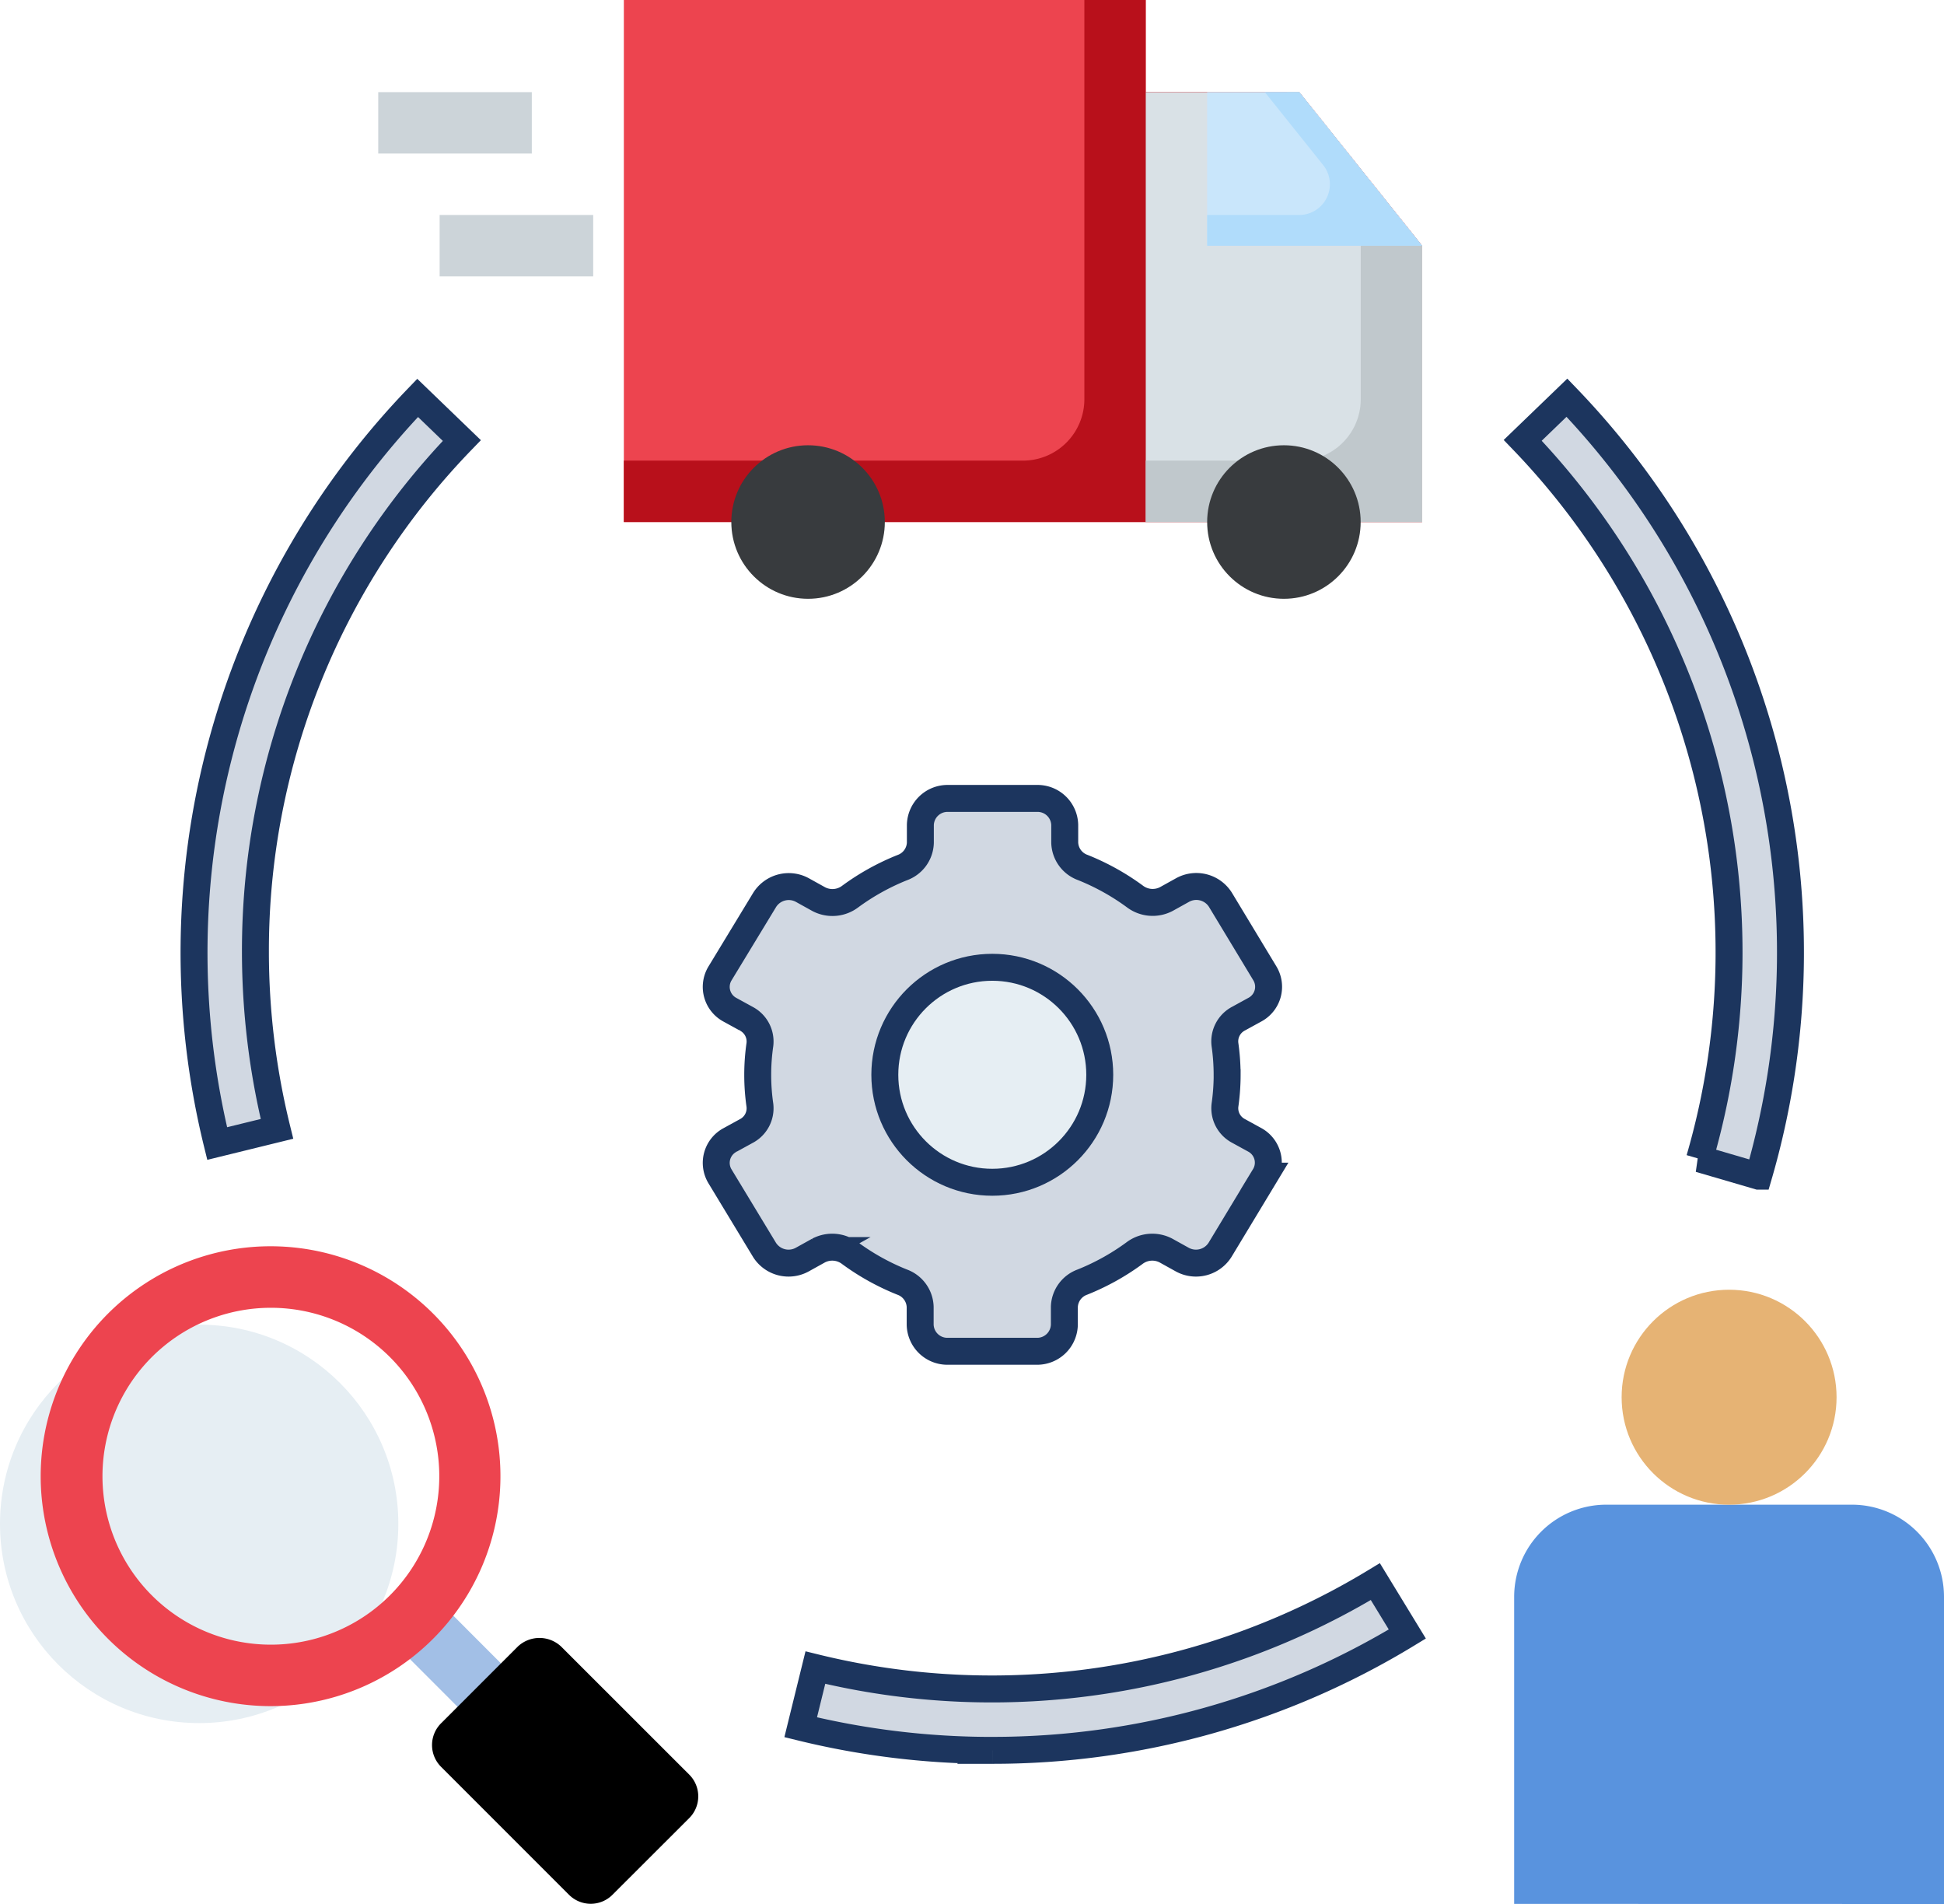 <?xml version="1.0" encoding="UTF-8"?>
<svg xmlns="http://www.w3.org/2000/svg" width="72.16" height="70.655" viewBox="0 0 72.16 70.655">
  <g id="Group_5649" data-name="Group 5649" transform="translate(0.703 -1)">
    <g id="Group_5649-2" data-name="Group 5649" transform="translate(6.499 15.758)">
      <path id="Path_11423" data-name="Path 11423" d="M6.859,41.63A29.679,29.679,0,0,1,14.3,13.958l1.641,1.582A27.218,27.218,0,0,0,8.279,34.52a27.5,27.5,0,0,0,.8,6.565Zm28.77,22.52a29.744,29.744,0,0,1-7.11-.858l.545-2.214a27.437,27.437,0,0,0,20.786-3.191l1.187,1.945A29.581,29.581,0,0,1,35.63,64.149Zm28.444-21.31-2.188-.64a27.4,27.4,0,0,0-6.564-26.667l1.641-1.582a29.679,29.679,0,0,1,7.111,28.889Z" transform="translate(-6 -13.95)" fill="#d1d8e2" stroke="#1c355e" stroke-width="1"></path>
    </g>
    <path id="Path_11424" data-name="Path 11424" d="M45.071,4.419h-5.7V1H20V20.373H49.63V10.117Z" transform="translate(2.454 0)" fill="#ed444f"></path>
    <path id="Path_11425" data-name="Path 11425" d="M45.071,4.419h-5.7V1H37.094V15.815a2.279,2.279,0,0,1-2.279,2.279H20v2.279H49.63V10.117Z" transform="translate(2.454 0)" fill="#b8101b"></path>
    <path id="Path_11426" data-name="Path 11426" d="M37,4h5.7l4.558,5.7V19.954H37Z" transform="translate(4.827 0.419)" fill="#d9e1e6"></path>
    <path id="Path_11427" data-name="Path 11427" d="M42.7,4h-.456l2.236,2.794a2.279,2.279,0,0,1,.5,1.422V15.4A2.279,2.279,0,0,1,42.7,17.675H37v2.279H47.256V9.7Z" transform="translate(4.827 0.419)" fill="#c0c8cc"></path>
    <path id="Path_11428" data-name="Path 11428" d="M46.977,9.7H39V4h3.419Z" transform="translate(5.106 0.419)" fill="#c9e6fb"></path>
    <path id="Path_11429" data-name="Path 11429" d="M12.367,54.559l1.611-1.611L17.3,56.274l-1.611,1.611Z" transform="translate(1.388 7.252)" fill="#a2bfe6"></path>
    <circle id="Ellipse_1" data-name="Ellipse 1" cx="7.393" cy="7.393" r="7.393" transform="translate(-0.703 50.159)" fill="#e6eef3"></circle>
    <path id="Path_11430" data-name="Path 11430" d="M42.419,4H41.141l2.165,2.707a1.14,1.14,0,0,1-.888,1.852H39V9.7h7.977Z" transform="translate(5.106 0.419)" fill="#b0dcfb"></path>
    <circle id="Ellipse_2" data-name="Ellipse 2" cx="2.849" cy="2.849" r="2.849" transform="translate(26.443 17.524)" fill="#383b3e"></circle>
    <circle id="Ellipse_3" data-name="Ellipse 3" cx="2.849" cy="2.849" r="2.849" transform="translate(44.106 17.524)" fill="#383b3e"></circle>
    <path id="Path_11431" data-name="Path 11431" d="M9.54,58.651a8.533,8.533,0,1,1,7.882-5.268A8.534,8.534,0,0,1,9.54,58.651Zm0-14.783a6.251,6.251,0,1,0,4.422,1.823A6.251,6.251,0,0,0,9.54,43.868Z" transform="translate(-0.198 5.665)" fill="#ed444f"></path>
    <path id="Path_11432" data-name="Path 11432" d="M23.3,59.412,18.545,54.66a1.173,1.173,0,0,0-1.611,0l-2.849,2.849a1.14,1.14,0,0,0,0,1.611l4.752,4.752a1.14,1.14,0,0,0,1.611,0L23.3,61.024A1.14,1.14,0,0,0,23.3,59.412Z" transform="translate(1.582 7.446)"></path>
    <path id="Path_11433" data-name="Path 11433" d="M49,64.815v-11.4A3.419,3.419,0,0,1,52.419,50h9.117a3.419,3.419,0,0,1,3.419,3.419v11.4Z" transform="translate(6.502 6.84)" fill="#5993de"></path>
    <circle id="Ellipse_4" data-name="Ellipse 4" cx="3.989" cy="3.989" r="3.989" transform="translate(59.491 48.863)" fill="#e6b374"></circle>
    <path id="Path_11434" data-name="Path 11434" d="M12,4h5.7V6.279H12Zm2.279,4.558h5.7v2.279h-5.7Z" transform="translate(1.337 0.419)" fill="#ccd4d9"></path>
    <path id="Path_11435" data-name="Path 11435" d="M41.973,37.256a7.987,7.987,0,0,0-.081-1.127.953.953,0,0,1,.507-.958l.6-.329a.963.963,0,0,0,.377-1.346l-1.652-2.735a1.056,1.056,0,0,0-1.407-.36l-.6.333a1.093,1.093,0,0,1-1.173-.1,8.758,8.758,0,0,0-1.928-1.07,1.014,1.014,0,0,1-.671-.923v-.66A1.009,1.009,0,0,0,34.912,27h-3.3a1.009,1.009,0,0,0-1.026.985v.66a1.014,1.014,0,0,1-.671.923,8.758,8.758,0,0,0-1.928,1.07,1.093,1.093,0,0,1-1.173.1l-.6-.333a1.056,1.056,0,0,0-1.407.36L23.146,33.5a.963.963,0,0,0,.377,1.346l.6.329a.953.953,0,0,1,.507.958,7.891,7.891,0,0,0,0,2.254.953.953,0,0,1-.507.958l-.6.329a.963.963,0,0,0-.377,1.346L24.8,43.752a1.056,1.056,0,0,0,1.407.36l.6-.333a1.093,1.093,0,0,1,1.173.1,8.758,8.758,0,0,0,1.928,1.07,1.014,1.014,0,0,1,.671.923v.66a1.009,1.009,0,0,0,1.026.985h3.3a1.009,1.009,0,0,0,1.026-.985v-.66a1.014,1.014,0,0,1,.671-.923,8.757,8.757,0,0,0,1.928-1.07,1.093,1.093,0,0,1,1.173-.1l.6.333a1.056,1.056,0,0,0,1.407-.36l1.652-2.735A.963.963,0,0,0,43,39.671l-.6-.329a.953.953,0,0,1-.507-.958,7.987,7.987,0,0,0,.081-1.127Z" transform="translate(2.874 3.63)" fill="#d1d8e2" stroke="#1c355e" stroke-width="1"></path>
    <circle id="Ellipse_5" data-name="Ellipse 5" cx="3.989" cy="3.989" r="3.989" transform="translate(32.141 36.897)" fill="#e6eef3" stroke="#1c355e" stroke-width="1"></circle>
  </g>
</svg>
